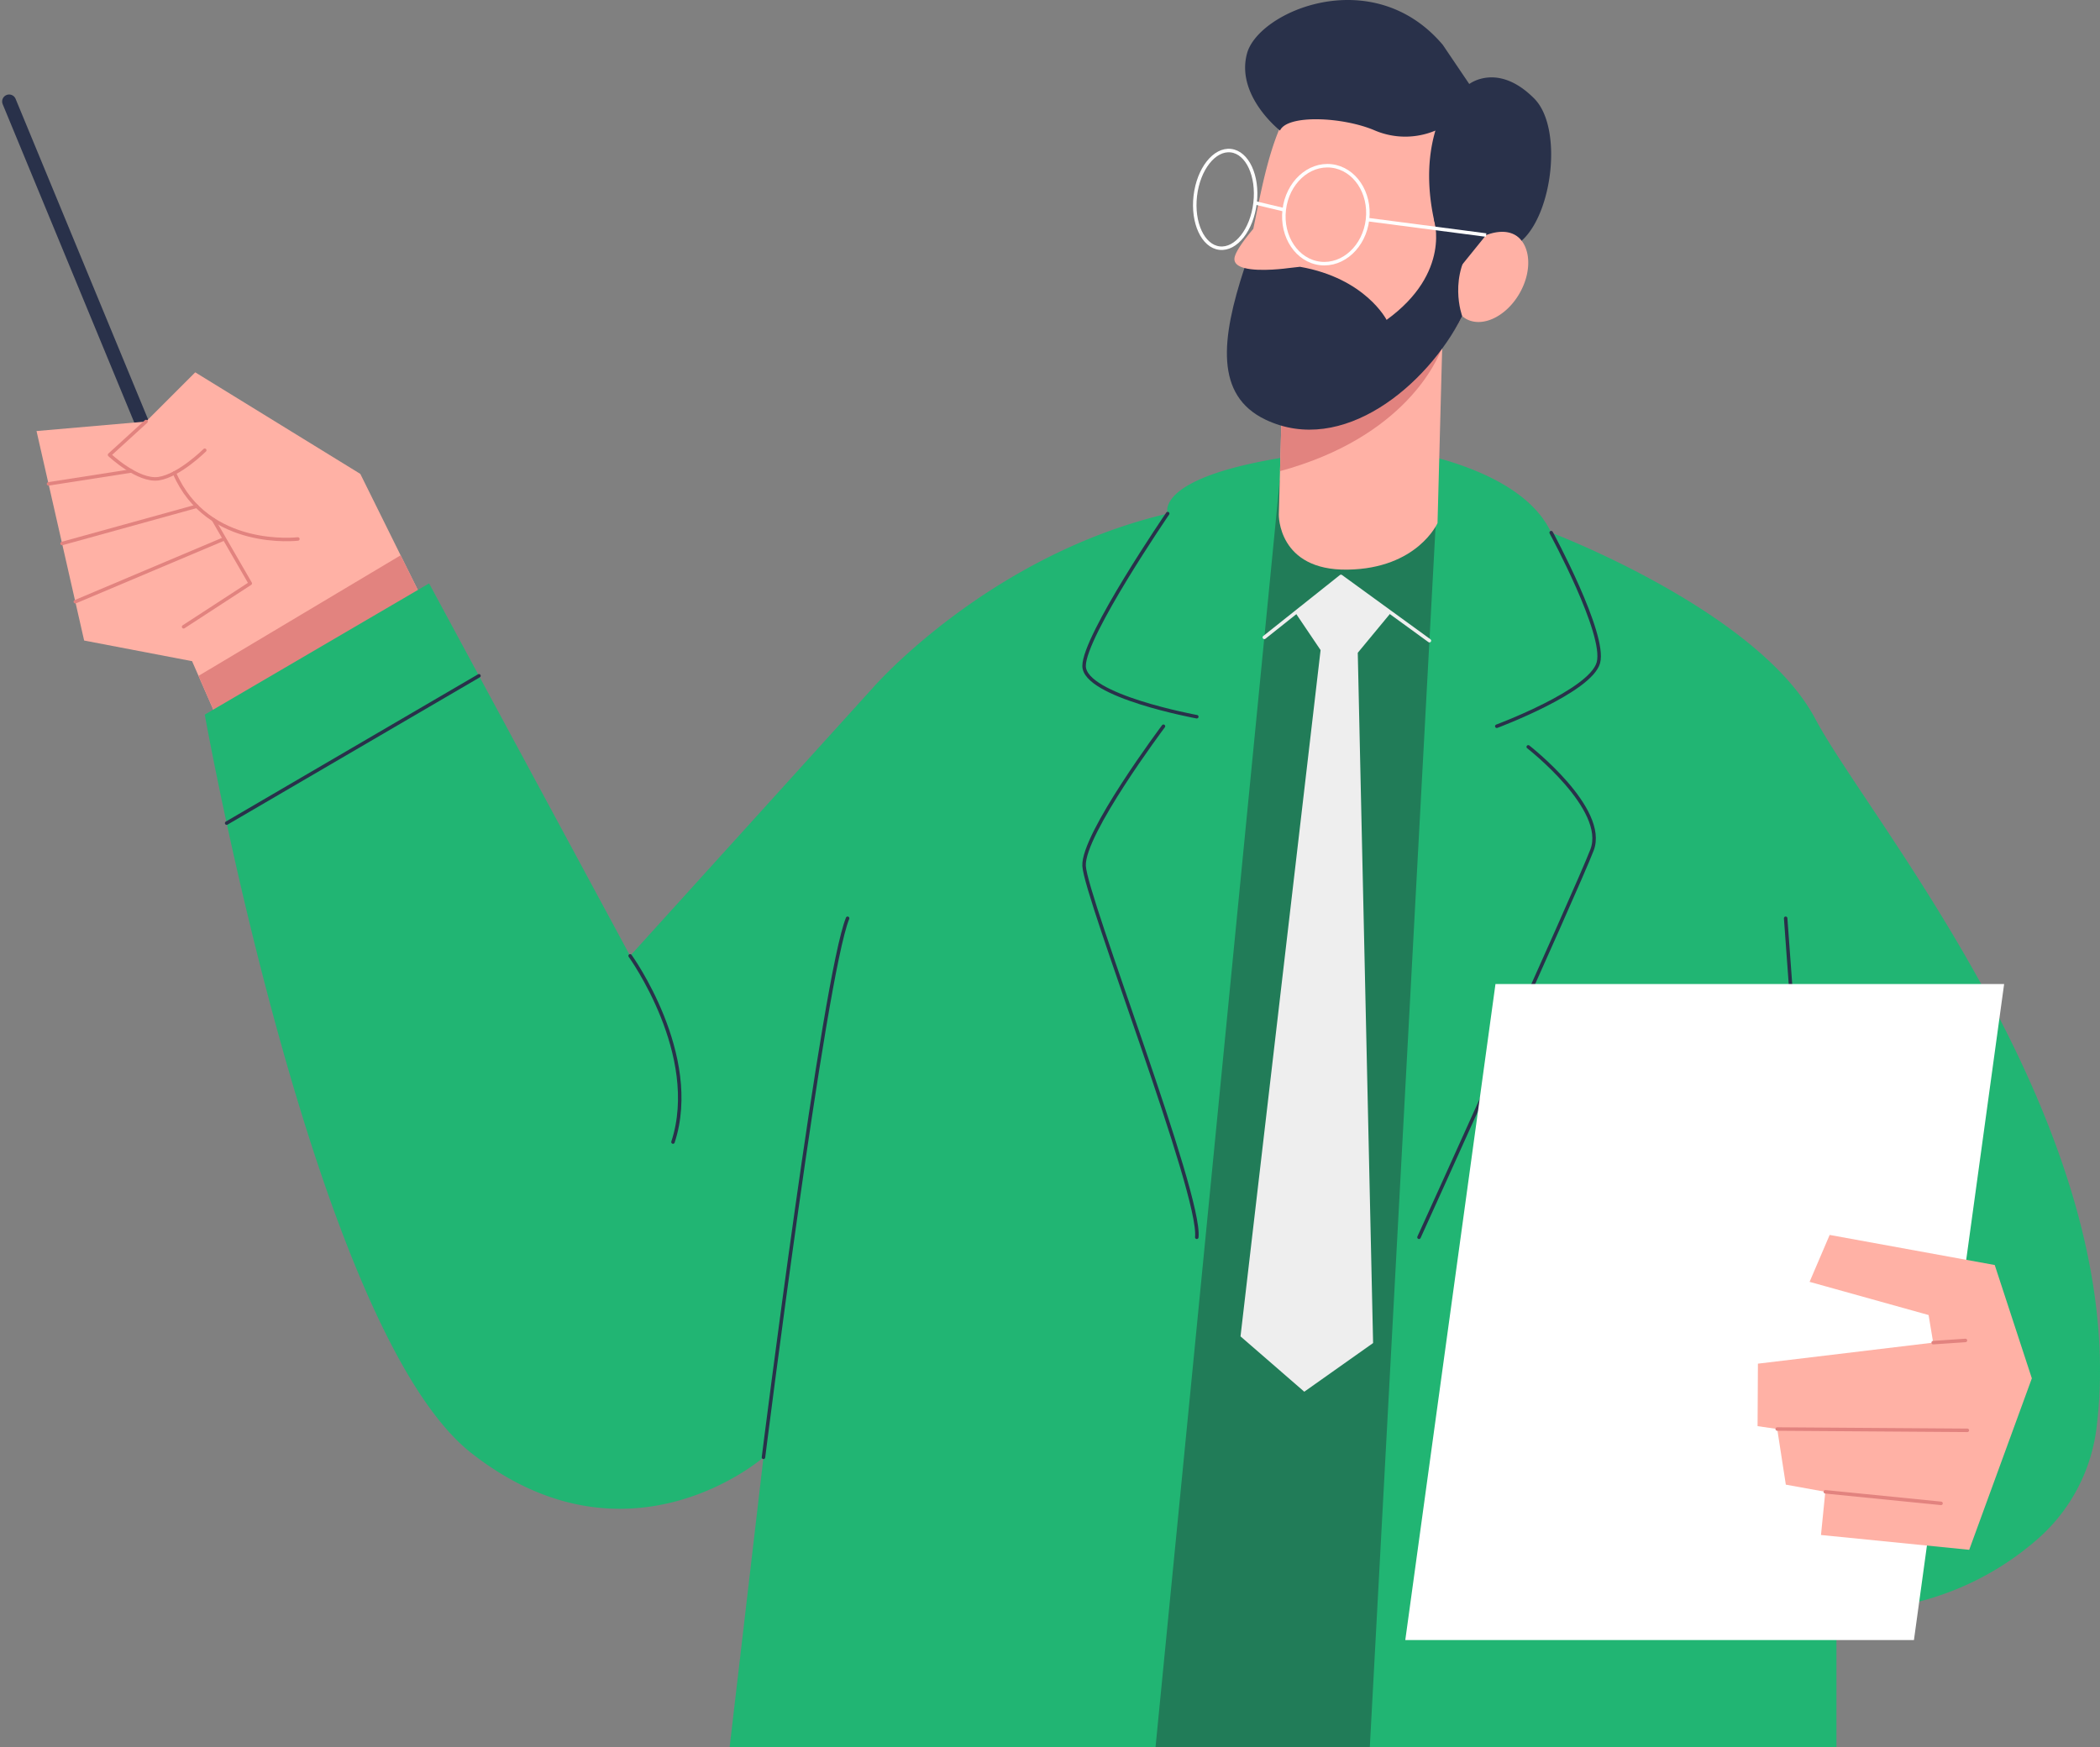 <svg xmlns="http://www.w3.org/2000/svg" width="601.188" height="500.259" viewBox="0 0 601.188 500.259"><rect x="0" y="0" width="601.188" height="500.259" fill="#808080" stroke="none"/><g id="Group_3949" data-name="Group 3949" transform="translate(2.612)"><g id="Group_3274" data-name="Group 3274" transform="translate(0 29.056)"><line id="Line_55" data-name="Line 55" x2="62.272" y2="150.677" fill="none" stroke="#29314a" stroke-linecap="round" stroke-linejoin="round" stroke-width="4"></line><path id="Path_17380" data-name="Path 17380" d="M256.551,718.4l-23.628-47.711-47.257-29.081L171.58,655.693l-31.353,2.726,13.632,59.98,30.9,5.907L196.5,751.116Z" transform="translate(-132.384 -564.062)" fill="#ffb1a5"></path><path id="Path_17381" data-name="Path 17381" d="M235.691,694.834,175.639,727.55l-9.9-22.6,57.865-34.52Z" transform="translate(-111.523 -540.496)" fill="#e2837f"></path><path id="Path_17382" data-name="Path 17382" d="M162.177,649.357,151.726,658.9s8.179,7.725,14.086,6.816,13.177-8.143,13.177-8.143" transform="translate(-122.982 -557.725)" fill="none" stroke="#e2837f" stroke-linecap="round" stroke-linejoin="round" stroke-width="1"></path><path id="Path_17383" data-name="Path 17383" d="M197.292,676.355s-25.859,3.112-35.347-18.892" transform="translate(-114.626 -551.098)" fill="none" stroke="#e2837f" stroke-linecap="round" stroke-linejoin="round" stroke-width="1"></path><line id="Line_56" data-name="Line 56" x1="23.704" y2="3.697" transform="translate(11.28 105.784)" fill="none" stroke="#e2837f" stroke-linecap="round" stroke-linejoin="round" stroke-width="1"></line><line id="Line_57" data-name="Line 57" x1="38.562" y2="10.668" transform="translate(15.16 115.887)" fill="none" stroke="#e2837f" stroke-linecap="round" stroke-linejoin="round" stroke-width="1"></line><path id="Path_17384" data-name="Path 17384" d="M171.922,664.815l10.555,18.252-19.085,12.42" transform="translate(-113.443 -545.087)" fill="none" stroke="#e2837f" stroke-linecap="round" stroke-linejoin="round" stroke-width="1"></path><line id="Line_58" data-name="Line 58" x1="42.181" y2="17.814" transform="translate(18.948 125.408)" fill="none" stroke="#e2837f" stroke-linecap="round" stroke-linejoin="round" stroke-width="1"></line></g><g id="Group_3276" data-name="Group 3276" transform="translate(56.008 127.96)"><path id="Path_17385" data-name="Path 17385" d="M503.612,653.358s38.991,3.937,48.562,24.536c0,0,59.253,22.416,75.611,53.315,15.371,29.034,90.65,117.441,80.586,202.4a50.485,50.485,0,0,1-16.029,31.622c-11.249,10.165-30.217,21.654-58.5,21.654v38.774H316.98l9.693-83s-38.774,33.927-83.609-1.212S166.726,730,166.726,730l64.222-37.564L288.5,799.066l69.675-76.945s32.717-37.562,84.214-49.68C442.393,672.441,436.391,657.9,503.612,653.358Z" transform="translate(-166.726 -653.358)" fill="#21b573"></path><path id="Path_17386" data-name="Path 17386" d="M397.363,658.609,377.82,1021.364H316.476l35.565-362.755Z" transform="translate(-44.293 -649.065)" fill="#217c58"></path><g id="Group_3275" data-name="Group 3275" transform="translate(6.264 19.083)"><path id="Path_17387" data-name="Path 17387" d="M385.8,666.857s15.782,29.081,13.51,37.26-29.081,18.176-29.081,18.176" transform="translate(-6.613 -661.404)" fill="none" stroke="#29314a" stroke-linecap="round" stroke-linejoin="round" stroke-width="1"></path><path id="Path_17388" data-name="Path 17388" d="M389.251,700.607s22.8,17.721,18.254,29.536-49.529,110.872-49.529,110.872" transform="translate(-16.629 -633.811)" fill="none" stroke="#29314a" stroke-linecap="round" stroke-linejoin="round" stroke-width="1"></path><path id="Path_17389" data-name="Path 17389" d="M329.158,663.857s-23.932,34.988-23.932,43.622,32.262,14.541,32.262,14.541" transform="translate(-59.756 -663.857)" fill="none" stroke="#29314a" stroke-linecap="round" stroke-linejoin="round" stroke-width="1"></path><path id="Path_17390" data-name="Path 17390" d="M327.949,697.357s-23.174,30.9-22.72,39.987,33.625,94.06,32.262,106.328" transform="translate(-59.759 -636.468)" fill="none" stroke="#29314a" stroke-linecap="round" stroke-linejoin="round" stroke-width="1"></path><path id="Path_17391" data-name="Path 17391" d="M254.726,881.95s17.267-137.531,24.083-154.343" transform="translate(-101.044 -611.736)" fill="none" stroke="#29314a" stroke-linecap="round" stroke-linejoin="round" stroke-width="1"></path><path id="Path_17392" data-name="Path 17392" d="M233.726,733.524s20.448,28.323,12.269,53.315" transform="translate(-118.213 -606.899)" fill="none" stroke="#29314a" stroke-linecap="round" stroke-linejoin="round" stroke-width="1"></path><path id="Path_17393" data-name="Path 17393" d="M380.874,692.155l-25.318-18.4-21.939,17.456" transform="translate(-36.544 -655.765)" fill="none" stroke="#eee" stroke-linecap="round" stroke-linejoin="round" stroke-width="1"></path><path id="Path_17394" data-name="Path 17394" d="M352.786,694.854l-7.223-10.707,13.062-10.393,14.3,10.393-9.494,11.475,4.389,197.631-19.7,13.934-18.256-15.845Z" transform="translate(-39.613 -655.765)" fill="#eee"></path><line id="Line_59" data-name="Line 59" x1="14.541" y1="198.57" transform="translate(446.313 115.871)" fill="none" stroke="#29314a" stroke-linecap="round" stroke-linejoin="round" stroke-width="1"></line><line id="Line_60" data-name="Line 60" x1="72.235" y2="42.183" transform="translate(0 46.445)" fill="none" stroke="#29314a" stroke-linecap="round" stroke-linejoin="round" stroke-width="1"></line></g></g><g id="Group_3278" data-name="Group 3278" transform="translate(339.422)"><path id="Path_17395" data-name="Path 17395" d="M382.847,634.024l-1.514,56.95S375.576,704,355.583,704.3s-19.69-15.751-19.69-15.751l1.514-54.527Z" transform="translate(-311.833 -541.206)" fill="#ffb1a5"></path><path id="Path_17396" data-name="Path 17396" d="M382.691,634.024l-.174,6.587c-1.294,3.611-10.564,25.735-46.434,35.486h0l1.169-42.073Z" transform="translate(-311.678 -541.206)" fill="#e2837f"></path><path id="Path_17397" data-name="Path 17397" d="M329.019,648.421c.516-1.8,2.628-4.735,5.286-7.914,4.842-23.113,9.326-55.5,44.258-46.159,24.5,6.551,25.244,30.775,22.392,47.944,2.825-1.37,5.762-1.545,8.121-.184,4.637,2.677,5.276,10.249,1.428,16.914s-10.727,9.9-15.364,7.221a6.978,6.978,0,0,1-1.02-.738C383.994,685.5,353.284,701.7,339.485,692.5c-13.17-8.781-11.616-22.469-7.657-40.757C329.8,651.215,328.5,650.217,329.019,648.421Z" transform="translate(-317.546 -574.991)" fill="#ffb1a5"></path><path id="Path_17398" data-name="Path 17398" d="M332.739,631.47c4.46,1.187,12.563.029,12.563.029l3.332-.378c18.747,3.283,24.8,15.2,24.8,15.2,18.7-13.543,13.534-28.845,13.534-28.845l11.949,6.194c-8.179,10.04-3.83,21.586-3.83,21.586-10.127,19.992-34.339,40.089-56.3,29.636C324.256,667.971,326.038,651.813,332.739,631.47Z" transform="translate(-318.516 -554.737)" fill="#29314a"></path><path id="Path_17399" data-name="Path 17399" d="M399.58,650.258l-9.366,11.582s-11.209-20.9-5.149-41.5a22.31,22.31,0,0,1-17.267,0c-9.088-3.939-25.159-4.68-27.222,0,0,0-12.765-10-9.433-22.114s36.048-26.052,56.041-2.423l7.574,11.207s8.179-6.343,18.6,4.161c8.194,8.255,5.329,32.8-3.619,40.717C409.742,651.887,407.128,647.461,399.58,650.258Z" transform="translate(-316.17 -582.957)" fill="#29314a"></path><g id="Group_3277" data-name="Group 3277" transform="translate(0 43.097)"><path id="Path_17400" data-name="Path 17400" d="M336.8,621.689c-.9,7.707,3.708,14.579,10.293,15.348s12.652-4.853,13.552-12.559-3.706-14.577-10.291-15.348S337.7,613.984,336.8,621.689Z" transform="translate(-311.187 -604.713)" fill="none" stroke="#fff" stroke-miterlimit="10" stroke-width="1"></path><path id="Path_17401" data-name="Path 17401" d="M322.811,619.656c-.9,7.706,2.2,14.4,6.929,14.953s9.288-5.246,10.189-12.952-2.2-14.4-6.928-14.953S323.712,611.95,322.811,619.656Z" transform="translate(-322.656 -606.668)" fill="none" stroke="#fff" stroke-miterlimit="10" stroke-width="1"></path><line id="Line_61" data-name="Line 61" x1="8.337" y1="1.988" transform="translate(17.273 14.989)" fill="none" stroke="#fff" stroke-miterlimit="10" stroke-width="1"></line><line id="Line_62" data-name="Line 62" x1="33.955" y1="4.44" transform="translate(49.454 19.764)" fill="none" stroke="#fff" stroke-miterlimit="10" stroke-width="1"></line></g></g><path id="Path_17402" data-name="Path 17402" d="M355.816,925.786H501.434L527.252,737.97H381.634Z" transform="translate(43.878 -456.222)" fill="#fff"></path><g id="Group_3279" data-name="Group 3279" transform="translate(500.542 353.579)"><path id="Path_17403" data-name="Path 17403" d="M489.822,818.546,471.89,867.639,429.46,863.4l1.235-12.371-11.3-2.045-2.465-15.93-5.625-.821.1-17.888,50.175-6.023-1.317-7.9-34.066-9.5,5.747-13.436L479.2,786.1Z" transform="translate(-411.301 -777.49)" fill="#ffb1a5"></path><line id="Line_63" data-name="Line 63" x2="54.435" y2="0.376" transform="translate(5.625 55.567)" fill="none" stroke="#e2837f" stroke-linecap="round" stroke-linejoin="round" stroke-width="1"></line><line id="Line_64" data-name="Line 64" x2="33.131" y2="3.308" transform="translate(19.394 73.543)" fill="none" stroke="#e2837f" stroke-linecap="round" stroke-linejoin="round" stroke-width="1"></line><line id="Line_65" data-name="Line 65" y1="0.626" x2="9.24" transform="translate(50.275 30.209)" fill="none" stroke="#e2837f" stroke-linecap="round" stroke-linejoin="round" stroke-width="1"></line></g></g></svg>